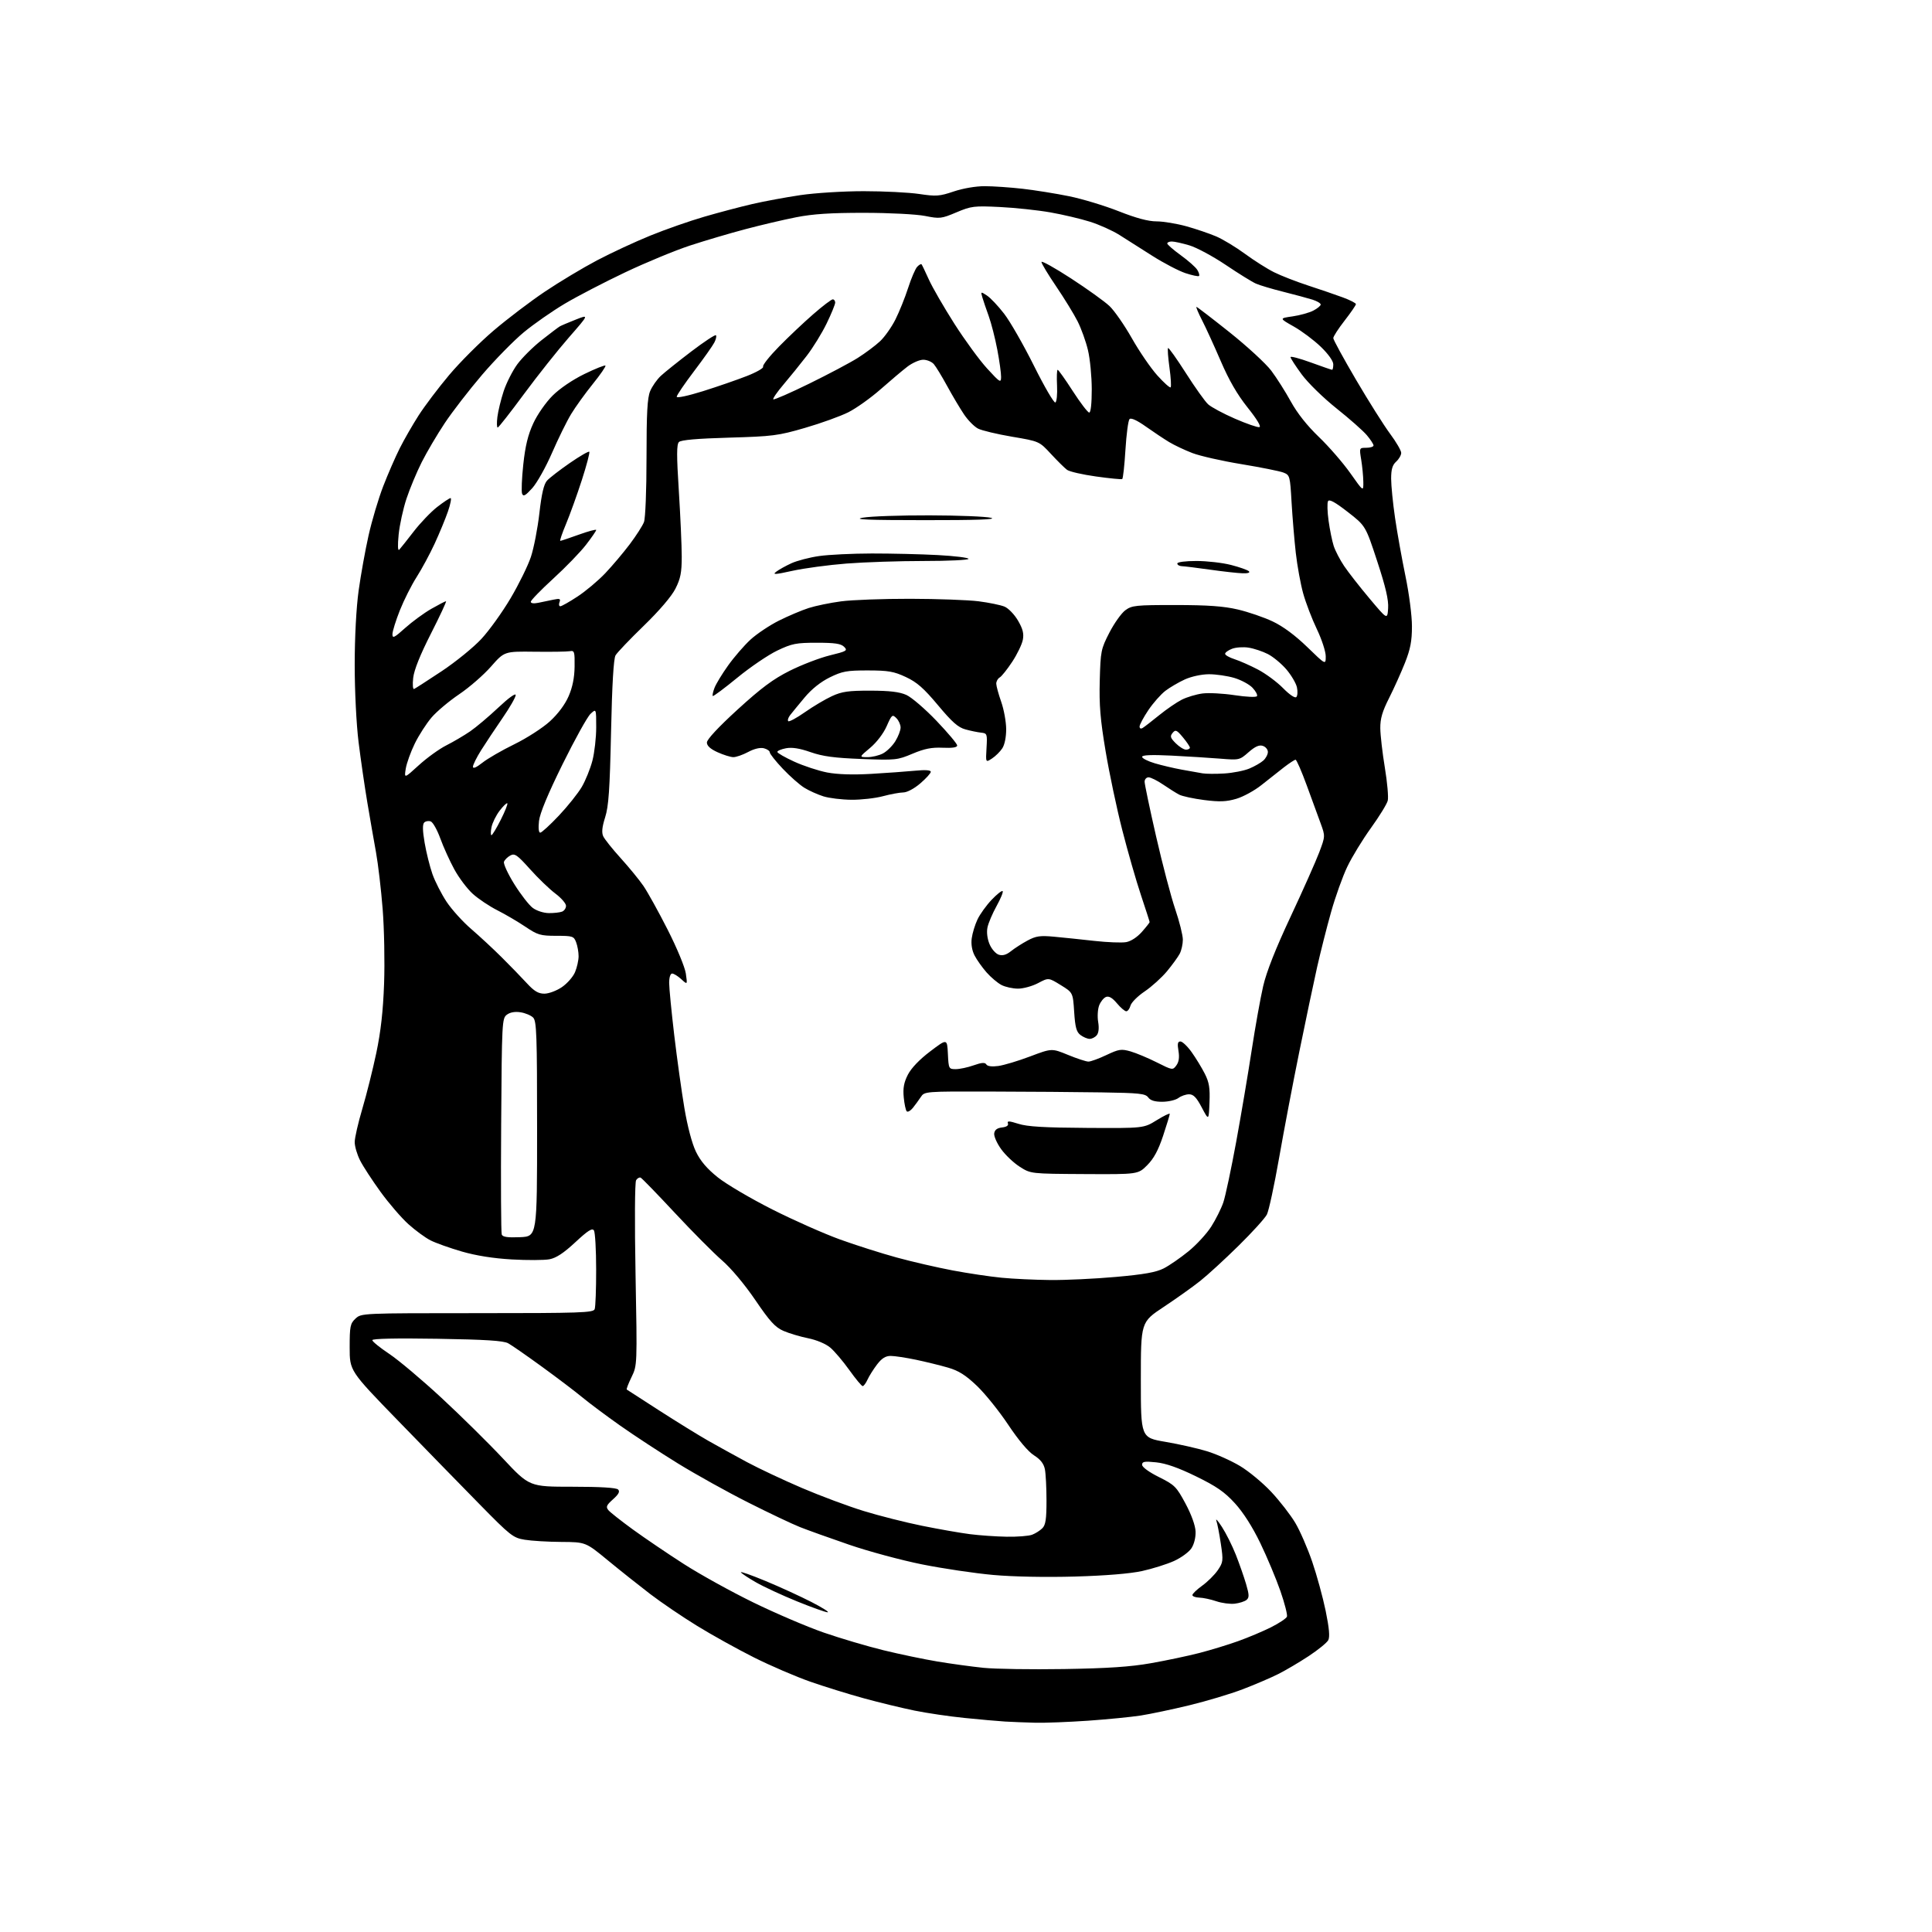 <?xml version="1.0" encoding="UTF-8" standalone="no"?>
<svg 
  version="1.1" 
  xmlns="http://www.w3.org/2000/svg" 
  xmlns:xlink="http://www.w3.org/1999/xlink" 
  xmlns:svg="http://www.w3.org/2000/svg"
  xmlns:rdf="http://www.w3.org/1999/02/22-rdf-syntax-ns#"
  xmlns:cc="http://creativecommons.org/ns#"
  xmlns:dc="http://purl.org/dc/elements/1.1/"
  viewBox="0 0 768 768"
  width="768"
  height="768"
>
<style>svg {background-color: white; }</style>"
<path stroke="none" fill="black" fill-rule="evenodd" d="M411.50,684.81C407.65,684.72 402.25,684.50 399.50,684.34C396.75,684.17 389.55,683.54 383.50,682.92C377.45,682.31 368.45,680.99 363.50,679.98C358.55,678.96 349.55,676.79 343.50,675.13C337.45,673.48 327.82,670.49 322.11,668.50C316.39,666.50 306.32,662.17 299.73,658.87C293.14,655.56 282.97,649.92 277.13,646.32C271.28,642.73 262.90,637.04 258.50,633.68C254.10,630.31 246.52,624.29 241.65,620.28C232.81,613.00 232.81,613.00 223.15,612.94C217.84,612.91 211.29,612.52 208.59,612.07C203.96,611.31 202.94,610.51 190.55,597.88C183.32,590.52 168.77,575.60 158.21,564.72C139.00,544.93 139.00,544.93 139.00,535.64C139.00,527.22 139.22,526.14 141.31,524.17C143.62,522.01 143.77,522.00 189.71,522.00C230.80,522.00 235.85,521.83 236.39,520.42C236.73,519.55 236.99,512.46 236.98,504.67C236.98,496.88 236.58,489.88 236.10,489.12C235.43,488.06 233.72,489.14 228.70,493.81C224.08,498.11 221.09,500.08 218.42,500.58C216.36,500.97 209.62,501.00 203.45,500.65C196.11,500.23 189.24,499.14 183.55,497.49C178.77,496.10 173.18,494.11 171.13,493.06C169.07,492.02 165.12,489.12 162.34,486.62C159.56,484.12 154.58,478.34 151.28,473.79C147.98,469.23 144.31,463.61 143.14,461.29C141.96,458.97 141.00,455.70 141.00,454.01C141.00,452.32 142.37,446.34 144.04,440.72C145.71,435.10 148.21,425.10 149.60,418.50C151.37,410.06 152.29,401.90 152.68,391.00C152.99,382.48 152.73,369.12 152.11,361.32C151.49,353.53 150.30,343.40 149.47,338.82C148.64,334.25 147.08,325.32 146.02,319.00C144.96,312.68 143.39,301.89 142.54,295.03C141.66,287.93 141.00,274.70 141.00,264.31C141.00,253.28 141.62,241.61 142.56,234.78C143.42,228.58 145.19,218.71 146.51,212.85C147.82,206.99 150.44,198.19 152.33,193.30C154.22,188.41 157.19,181.59 158.93,178.15C160.66,174.70 164.04,168.84 166.42,165.12C168.81,161.40 174.23,154.21 178.48,149.16C182.72,144.10 190.68,136.13 196.17,131.45C201.66,126.77 210.86,119.78 216.62,115.92C222.38,112.05 231.69,106.47 237.30,103.51C242.91,100.55 252.45,96.12 258.50,93.66C264.55,91.19 274.23,87.81 280.00,86.14C285.77,84.46 294.32,82.20 299.00,81.12C303.68,80.03 312.28,78.44 318.13,77.57C324.02,76.70 335.25,76.00 343.34,76.00C351.36,76.00 361.28,76.50 365.40,77.11C372.14,78.12 373.49,78.02 379.13,76.11C382.79,74.88 387.90,74.00 391.44,74.01C394.77,74.01 401.55,74.48 406.50,75.04C411.45,75.61 419.77,76.94 425.00,78.01C430.23,79.07 439.09,81.76 444.70,83.97C451.63,86.71 456.44,88.00 459.72,88.00C462.37,88.00 467.70,88.88 471.56,89.94C475.42,91.01 480.78,92.84 483.48,93.99C486.17,95.15 491.33,98.27 494.94,100.93C498.55,103.58 503.75,106.88 506.50,108.24C509.25,109.61 515.33,111.97 520.00,113.50C524.67,115.02 530.86,117.14 533.75,118.21C536.64,119.27 539.00,120.48 539.00,120.90C539.00,121.31 536.98,124.26 534.50,127.45C532.02,130.63 530.00,133.77 530.00,134.41C530.00,135.05 534.09,142.53 539.08,151.03C544.07,159.53 550.15,169.16 552.58,172.43C555.01,175.70 557.00,179.12 557.00,180.03C557.00,180.94 556.10,182.50 555.00,183.50C553.51,184.85 553.00,186.58 553.00,190.28C553.00,193.01 553.70,200.03 554.55,205.87C555.40,211.72 557.27,222.12 558.69,229.00C560.15,236.03 561.28,244.78 561.27,249.00C561.27,254.84 560.65,258.05 558.49,263.50C556.96,267.35 554.12,273.65 552.18,277.50C549.48,282.83 548.65,285.69 548.69,289.50C548.72,292.25 549.53,299.30 550.50,305.16C551.47,311.02 551.99,316.92 551.65,318.27C551.31,319.62 548.31,324.50 544.98,329.12C541.66,333.73 537.43,340.65 535.59,344.50C533.74,348.35 530.84,356.45 529.14,362.50C527.43,368.55 524.93,378.45 523.56,384.50C522.20,390.55 519.03,405.62 516.51,418.00C513.99,430.38 510.37,449.41 508.46,460.30C506.55,471.20 504.37,481.32 503.60,482.80C502.83,484.29 497.77,489.87 492.35,495.20C486.93,500.54 480.07,506.84 477.09,509.20C474.11,511.57 467.59,516.21 462.59,519.52C453.50,525.55 453.50,525.55 453.50,548.52C453.50,571.49 453.50,571.49 463.30,573.16C468.70,574.08 476.12,575.76 479.80,576.89C483.49,578.01 489.36,580.64 492.86,582.72C496.36,584.80 501.99,589.46 505.36,593.07C508.74,596.68 513.03,602.22 514.90,605.37C516.77,608.51 519.79,615.46 521.62,620.80C523.45,626.13 525.85,634.92 526.97,640.33C528.38,647.22 528.69,650.71 528.00,652.00C527.46,653.01 523.98,655.84 520.26,658.30C516.54,660.75 511.08,663.98 508.12,665.46C505.17,666.95 498.77,669.68 493.91,671.54C489.05,673.39 479.54,676.24 472.79,677.87C466.03,679.51 457.35,681.33 453.50,681.94C449.65,682.54 440.20,683.47 432.50,684.01C424.80,684.54 415.35,684.91 411.50,684.81zM423.00,663.47C440.40,663.19 449.36,662.59 457.50,661.15C463.55,660.09 472.21,658.26 476.75,657.09C481.28,655.92 488.26,653.79 492.25,652.35C496.24,650.92 502.11,648.44 505.30,646.84C508.48,645.24 511.31,643.35 511.58,642.65C511.85,641.94 510.68,637.35 508.97,632.43C507.26,627.52 503.67,618.95 500.98,613.38C497.86,606.93 494.21,601.20 490.89,597.57C486.77,593.06 483.58,590.85 475.45,586.88C468.41,583.44 463.45,581.70 459.60,581.30C454.96,580.82 454.00,580.99 454.00,582.27C454.00,583.19 456.74,585.19 460.70,587.16C466.96,590.28 467.64,590.97 471.25,597.69C473.61,602.09 475.16,606.40 475.26,608.80C475.35,611.12 474.68,613.84 473.62,615.45C472.64,616.96 469.51,619.24 466.67,620.53C463.82,621.81 458.12,623.60 454.00,624.51C449.27,625.55 439.43,626.36 427.33,626.70C415.81,627.03 402.83,626.78 394.83,626.07C387.50,625.41 374.75,623.52 366.50,621.86C358.25,620.20 345.20,616.68 337.50,614.03C329.80,611.39 321.02,608.24 318.00,607.04C314.98,605.85 305.75,601.47 297.50,597.31C289.25,593.16 276.65,586.15 269.50,581.75C262.35,577.34 252.00,570.56 246.50,566.68C241.00,562.80 234.25,557.76 231.50,555.48C228.75,553.20 221.55,547.74 215.50,543.34C209.45,538.94 203.38,534.72 202.00,533.97C200.13,532.95 192.99,532.49 173.75,532.18C157.46,531.92 148.00,532.12 148.00,532.73C148.00,533.27 151.04,535.73 154.75,538.20C158.46,540.68 167.80,548.54 175.50,555.68C183.20,562.81 194.22,573.68 199.98,579.83C210.46,591.00 210.46,591.00 227.53,591.00C238.63,591.00 244.99,591.39 245.70,592.10C246.50,592.90 245.96,593.96 243.69,595.99C241.06,598.34 240.77,599.02 241.85,600.32C242.55,601.17 246.95,604.63 251.61,608.02C256.28,611.41 265.36,617.57 271.80,621.70C278.23,625.83 290.70,632.73 299.50,637.02C308.30,641.32 320.90,646.70 327.50,648.99C334.10,651.27 344.75,654.42 351.16,655.99C357.58,657.56 367.25,659.58 372.66,660.48C378.07,661.38 386.32,662.51 391.00,662.99C395.68,663.46 410.07,663.68 423.00,663.47zM329.00,640.91C328.18,640.91 322.69,638.95 316.81,636.56C310.92,634.17 303.62,630.78 300.58,629.04C297.53,627.30 294.81,625.50 294.52,625.03C294.23,624.56 298.61,626.10 304.25,628.44C309.89,630.77 318.10,634.54 322.50,636.79C326.90,639.05 329.82,640.90 329.00,640.91zM490.84,637.49C489.00,637.70 485.70,637.27 483.50,636.52C481.30,635.77 478.26,635.12 476.75,635.08C475.24,635.03 474.00,634.58 474.00,634.06C474.00,633.55 475.75,631.87 477.89,630.33C480.03,628.80 482.81,626.03 484.08,624.19C486.24,621.02 486.31,620.42 485.30,613.67C484.71,609.72 483.91,605.60 483.52,604.50C483.14,603.40 484.14,604.52 485.75,607.00C487.36,609.48 489.83,614.42 491.25,618.00C492.66,621.58 494.50,626.83 495.34,629.69C496.60,634.01 496.63,635.06 495.52,635.99C494.78,636.60 492.68,637.27 490.84,637.49zM400.18,610.87C404.41,610.94 408.95,610.59 410.28,610.08C411.61,609.58 413.43,608.42 414.34,607.51C415.65,606.21 416.00,603.88 416.00,596.55C416.00,591.44 415.71,585.81 415.36,584.05C414.91,581.82 413.60,580.14 411.02,578.51C408.72,577.06 404.86,572.48 400.77,566.34C397.17,560.93 391.56,553.97 388.32,550.88C383.86,546.63 381.09,544.88 376.89,543.66C373.84,542.77 368.09,541.36 364.11,540.52C360.13,539.69 355.60,539.00 354.05,539.00C352.03,539.00 350.51,539.95 348.64,542.40C347.21,544.28 345.51,546.98 344.86,548.40C344.21,549.83 343.34,551.00 342.93,551.00C342.51,551.00 340.13,548.13 337.62,544.62C335.11,541.10 331.70,537.09 330.04,535.69C328.28,534.20 324.62,532.66 321.26,531.98C318.09,531.34 313.67,530.02 311.44,529.05C308.15,527.62 306.04,525.31 300.24,516.78C295.99,510.54 290.62,504.14 287.03,501.03C283.70,498.14 275.26,489.65 268.26,482.14C261.27,474.64 255.15,468.33 254.66,468.13C254.17,467.92 253.36,468.37 252.87,469.13C252.35,469.92 252.25,485.72 252.64,506.62C253.31,542.74 253.31,542.74 251.04,547.42C249.79,550.00 248.94,552.22 249.14,552.36C249.34,552.49 255.12,556.23 262.00,560.66C268.88,565.09 277.65,570.51 281.50,572.70C285.35,574.89 292.32,578.73 297.00,581.25C301.68,583.76 311.50,588.38 318.84,591.52C326.18,594.66 337.21,598.77 343.34,600.65C349.48,602.54 359.91,605.18 366.53,606.52C373.14,607.86 381.69,609.36 385.53,609.85C389.36,610.34 395.96,610.80 400.18,610.87zM417.50,508.83C423.55,508.89 435.26,508.34 443.52,507.60C454.77,506.61 459.56,505.75 462.59,504.21C464.82,503.07 469.24,500.02 472.42,497.43C475.60,494.85 479.68,490.42 481.48,487.60C483.28,484.78 485.45,480.44 486.29,477.97C487.13,475.49 489.42,464.70 491.39,453.98C493.35,443.27 496.13,426.85 497.56,417.50C498.99,408.15 501.05,396.68 502.13,392.00C503.44,386.32 507.06,377.14 513.05,364.36C517.98,353.83 523.09,342.34 524.42,338.81C526.81,332.45 526.82,332.37 525.03,327.45C524.04,324.73 521.54,317.89 519.47,312.25C517.41,306.61 515.40,302.00 515.01,302.00C514.62,302.00 512.55,303.36 510.40,305.01C508.26,306.67 504.25,309.83 501.50,312.03C498.75,314.24 494.24,316.71 491.48,317.53C487.49,318.70 484.87,318.81 478.70,318.03C474.44,317.48 469.95,316.52 468.72,315.87C467.50,315.23 464.62,313.42 462.32,311.85C460.02,310.28 457.43,309.00 456.57,309.00C455.71,309.00 455.00,309.79 455.00,310.75C455.00,311.71 457.05,321.50 459.57,332.50C462.08,343.50 465.50,356.51 467.17,361.41C468.84,366.31 470.20,371.77 470.20,373.54C470.20,375.31 469.64,377.82 468.95,379.13C468.27,380.43 465.98,383.57 463.88,386.11C461.77,388.64 457.79,392.24 455.02,394.11C452.25,395.97 449.72,398.51 449.39,399.75C449.05,400.99 448.30,402.00 447.71,402.00C447.13,402.00 445.45,400.57 444.00,398.83C442.18,396.65 440.82,395.86 439.66,396.30C438.73,396.66 437.50,398.18 436.93,399.68C436.36,401.18 436.18,404.13 436.54,406.24C436.95,408.67 436.74,410.60 435.97,411.53C435.30,412.34 434.02,412.99 433.13,412.97C432.23,412.95 430.60,412.26 429.50,411.43C427.90,410.22 427.40,408.38 427.00,402.25C426.50,394.57 426.50,394.57 421.66,391.59C416.82,388.60 416.82,388.60 412.66,390.80C410.37,392.01 406.79,393.00 404.70,393.00C402.61,393.00 399.64,392.35 398.10,391.55C396.56,390.75 393.89,388.50 392.17,386.54C390.45,384.58 388.30,381.56 387.41,379.82C386.38,377.83 385.96,375.31 386.28,372.98C386.55,370.95 387.58,367.57 388.57,365.49C389.56,363.40 392.09,359.89 394.19,357.68C396.29,355.47 398.26,353.92 398.57,354.23C398.88,354.54 397.79,357.21 396.16,360.15C394.53,363.09 392.90,366.92 392.54,368.65C392.14,370.57 392.46,373.16 393.35,375.30C394.16,377.24 395.81,379.12 397.03,379.51C398.56,380.00 400.05,379.57 401.87,378.11C403.32,376.95 406.28,375.05 408.46,373.88C411.80,372.08 413.45,371.84 418.96,372.35C422.56,372.68 429.77,373.43 435.00,374.02C440.23,374.60 445.93,374.82 447.67,374.51C449.57,374.17 452.08,372.53 453.92,370.43C455.62,368.51 457.00,366.76 457.00,366.55C457.00,366.34 455.45,361.52 453.55,355.83C451.65,350.15 448.31,338.52 446.13,330.00C443.94,321.48 440.96,307.36 439.50,298.64C437.38,286.01 436.91,280.29 437.17,270.53C437.49,258.80 437.65,258.00 441.00,251.48C442.93,247.74 445.77,243.74 447.33,242.59C449.94,240.66 451.47,240.50 467.33,240.51C480.16,240.52 486.41,240.97 492.04,242.28C496.19,243.25 502.43,245.39 505.92,247.04C510.02,248.98 514.84,252.55 519.62,257.18C527.00,264.34 527.00,264.34 527.00,260.89C527.00,258.99 525.40,254.11 523.45,250.05C521.50,245.98 519.07,239.60 518.03,235.88C517.00,232.16 515.68,224.93 515.10,219.81C514.52,214.69 513.77,205.63 513.42,199.69C512.82,189.16 512.73,188.85 510.15,187.84C508.69,187.28 501.20,185.78 493.50,184.51C485.80,183.25 477.02,181.26 474.00,180.10C470.98,178.94 466.82,176.98 464.77,175.74C462.73,174.51 458.55,171.73 455.50,169.57C452.01,167.09 449.61,165.99 449.01,166.59C448.49,167.11 447.76,172.61 447.38,178.80C447.00,185.00 446.43,190.23 446.10,190.43C445.77,190.62 441.09,190.17 435.70,189.41C430.32,188.66 425.13,187.48 424.17,186.77C423.22,186.07 420.35,183.23 417.78,180.46C413.13,175.43 413.13,175.43 402.31,173.60C396.37,172.59 390.28,171.14 388.80,170.38C387.31,169.62 384.80,167.09 383.23,164.75C381.65,162.41 378.64,157.35 376.54,153.50C374.44,149.65 372.04,145.71 371.21,144.75C370.37,143.79 368.48,143.00 366.99,143.00C365.51,143.00 362.69,144.24 360.71,145.75C358.74,147.26 353.94,151.31 350.04,154.75C346.15,158.18 340.38,162.29 337.23,163.88C334.08,165.46 326.32,168.26 320.00,170.09C309.31,173.20 307.18,173.47 289.80,173.97C277.17,174.33 270.70,174.89 269.89,175.71C268.95,176.65 268.94,180.99 269.85,195.21C270.48,205.27 271.00,217.00 271.00,221.28C271.00,227.61 270.53,229.99 268.49,234.02C266.94,237.08 262.11,242.73 255.92,248.74C250.38,254.11 245.33,259.40 244.69,260.50C243.91,261.82 243.31,272.14 242.90,291.00C242.40,313.97 241.94,320.55 240.55,324.91C239.34,328.72 239.11,330.94 239.78,332.41C240.30,333.56 243.43,337.48 246.72,341.11C250.02,344.75 254.09,349.72 255.77,352.16C257.44,354.60 261.78,362.42 265.40,369.55C269.08,376.79 272.27,384.48 272.63,387.00C273.28,391.50 273.28,391.50 270.83,389.25C269.48,388.01 267.84,387.00 267.19,387.00C266.48,387.00 266.00,388.52 266.00,390.75C266.01,392.81 266.92,402.15 268.02,411.50C269.13,420.85 270.95,433.90 272.06,440.50C273.28,447.76 275.09,454.60 276.64,457.80C278.44,461.53 281.03,464.57 285.35,468.03C288.73,470.73 298.48,476.47 307.00,480.77C315.52,485.08 327.68,490.46 334.00,492.74C340.32,495.02 350.45,498.24 356.50,499.89C362.55,501.55 372.53,503.85 378.68,505.01C384.82,506.17 393.60,507.48 398.18,507.92C402.75,508.37 411.45,508.77 417.50,508.83zM206.74,491.80C213.50,491.50 213.50,491.50 213.50,448.78C213.50,411.31 213.31,405.88 211.93,404.50C211.07,403.64 208.82,402.69 206.93,402.40C204.72,402.05 202.79,402.39 201.50,403.35C199.56,404.79 199.49,406.17 199.22,447.11C199.06,470.37 199.17,490.00 199.45,490.74C199.84,491.73 201.77,492.01 206.74,491.80zM431.08,466.71C409.75,466.59 409.75,466.59 405.42,463.84C403.03,462.33 399.69,459.18 398.00,456.84C396.30,454.50 395.05,451.66 395.21,450.54C395.41,449.13 396.38,448.40 398.33,448.18C400.16,447.97 400.98,447.39 400.66,446.55C400.26,445.52 401.14,445.56 404.83,446.73C408.34,447.86 415.12,448.26 432.07,448.36C454.65,448.50 454.65,448.50 459.82,445.29C462.67,443.53 465.00,442.40 465.00,442.79C465.00,443.18 463.81,447.09 462.35,451.50C460.44,457.24 458.66,460.54 456.05,463.17C452.40,466.83 452.40,466.83 431.08,466.71zM480.79,438.29C480.50,445.50 480.50,445.50 477.73,440.25C475.62,436.25 474.42,435.00 472.67,435.00C471.41,435.00 469.51,435.66 468.44,436.47C467.37,437.28 464.52,437.95 462.11,437.97C459.06,437.99 457.33,437.47 456.44,436.25C455.32,434.72 452.99,434.47 437.83,434.24C428.30,434.09 408.58,433.95 394.01,433.91C367.53,433.84 367.51,433.85 366.01,436.12C365.18,437.37 363.75,439.32 362.84,440.45C361.92,441.58 360.84,442.17 360.44,441.77C360.04,441.37 359.50,438.86 359.25,436.20C358.90,432.56 359.31,430.32 360.89,427.21C362.23,424.60 365.51,421.16 369.76,417.95C376.50,412.84 376.50,412.84 376.80,418.92C377.09,424.86 377.16,425.00 379.92,425.00C381.48,425.00 384.69,424.32 387.05,423.48C390.26,422.35 391.54,422.26 392.08,423.13C392.53,423.86 394.29,424.09 396.82,423.75C399.03,423.45 404.72,421.75 409.48,419.95C418.11,416.69 418.11,416.69 424.58,419.35C428.13,420.81 431.77,422.00 432.67,422.00C433.57,422.00 436.79,420.83 439.82,419.39C444.80,417.04 445.73,416.90 449.42,417.95C451.66,418.60 456.35,420.56 459.83,422.31C466.08,425.45 466.18,425.47 467.63,423.50C468.63,422.13 468.89,420.31 468.46,417.75C467.97,414.88 468.16,414.00 469.24,414.00C470.02,414.00 472.03,415.91 473.70,418.25C475.37,420.59 477.71,424.43 478.91,426.79C480.67,430.26 481.03,432.48 480.79,438.29zM216.40,395.00C218.13,395.00 221.25,393.84 223.36,392.40C225.46,390.97 227.82,388.29 228.59,386.43C229.37,384.58 230.00,381.73 230.00,380.10C230.00,378.47 229.56,375.98 229.02,374.57C228.11,372.15 227.64,372.00 221.13,372.00C214.83,372.00 213.72,371.67 208.85,368.39C205.91,366.41 200.90,363.47 197.72,361.86C194.54,360.26 190.14,357.31 187.94,355.32C185.74,353.34 182.44,348.96 180.61,345.60C178.78,342.25 176.27,336.72 175.04,333.32C173.81,329.92 172.10,326.87 171.24,326.54C170.37,326.21 169.20,326.40 168.63,326.97C167.92,327.68 167.97,330.19 168.80,335.03C169.46,338.90 170.86,344.49 171.90,347.46C172.94,350.43 175.48,355.38 177.52,358.47C179.57,361.56 183.98,366.43 187.31,369.29C190.64,372.16 196.10,377.22 199.43,380.54C202.77,383.86 207.25,388.47 209.38,390.79C212.35,394.02 213.99,395.00 216.40,395.00zM218.17,362.97C220.19,362.99 222.55,362.73 223.42,362.39C224.29,362.06 225.00,361.02 225.00,360.08C225.00,359.14 223.09,356.94 220.75,355.19C218.41,353.43 213.88,349.07 210.69,345.50C205.61,339.83 204.62,339.13 202.88,340.06C201.78,340.65 200.64,341.77 200.34,342.56C200.04,343.35 201.88,347.34 204.43,351.44C206.98,355.53 210.29,359.80 211.78,360.91C213.33,362.06 216.09,362.95 218.17,362.97zM195.36,332.00C195.70,332.00 197.36,329.25 199.05,325.90C200.75,322.54 201.92,319.59 201.67,319.33C201.41,319.08 200.04,320.40 198.61,322.27C197.18,324.14 195.73,327.09 195.38,328.83C195.03,330.58 195.02,332.00 195.36,332.00zM214.75,331.00C215.30,331.00 218.64,327.95 222.16,324.22C225.68,320.49 229.78,315.35 231.27,312.81C232.76,310.26 234.66,305.57 235.49,302.38C236.32,299.19 237.00,293.22 237.00,289.12C237.00,281.65 237.00,281.65 234.72,283.79C233.47,284.97 228.47,293.99 223.61,303.83C217.78,315.65 214.61,323.29 214.26,326.36C213.95,329.16 214.14,331.00 214.75,331.00zM338.50,317.92C334.65,317.89 329.62,317.28 327.32,316.56C325.03,315.84 321.61,314.31 319.74,313.15C317.86,311.99 314.00,308.58 311.16,305.58C308.32,302.58 306.00,299.65 306.00,299.08C306.00,298.51 304.94,297.77 303.64,297.44C302.17,297.08 299.80,297.64 297.40,298.93C295.27,300.07 292.62,300.99 291.51,300.98C290.41,300.97 287.59,300.09 285.25,299.03C282.37,297.72 281.00,296.47 281.00,295.15C281.00,293.94 285.60,289.00 293.20,282.06C302.66,273.42 307.34,269.94 313.98,266.62C318.70,264.26 325.84,261.52 329.86,260.53C336.60,258.88 337.04,258.62 335.55,257.12C334.29,255.86 331.88,255.50 324.71,255.50C316.48,255.50 314.81,255.83 309.00,258.60C305.43,260.30 298.28,265.15 293.12,269.38C287.96,273.61 283.56,276.89 283.34,276.67C283.12,276.45 283.43,275.00 284.02,273.45C284.61,271.89 287.04,267.89 289.43,264.55C291.81,261.21 295.81,256.59 298.30,254.29C300.80,251.99 305.91,248.57 309.67,246.69C313.43,244.82 318.75,242.56 321.50,241.69C324.25,240.81 330.02,239.62 334.32,239.05C338.62,238.47 351.00,238.01 361.82,238.03C372.65,238.05 384.88,238.50 389.00,239.02C393.12,239.55 397.75,240.50 399.29,241.13C400.83,241.76 403.23,244.24 404.65,246.66C406.58,249.96 407.06,251.84 406.60,254.30C406.27,256.09 404.38,260.02 402.40,263.03C400.42,266.04 398.17,268.86 397.40,269.30C396.63,269.74 396.01,270.86 396.03,271.80C396.05,272.73 396.94,275.98 398.00,279.00C399.06,282.02 399.95,286.88 399.97,289.79C399.99,292.95 399.37,296.03 398.43,297.47C397.57,298.78 395.73,300.61 394.34,301.51C391.81,303.17 391.81,303.17 392.16,297.33C392.49,291.74 392.40,291.49 390.00,291.24C388.62,291.09 385.82,290.52 383.77,289.95C380.86,289.16 378.46,287.04 372.87,280.34C367.21,273.57 364.50,271.19 360.09,269.13C355.30,266.90 353.14,266.52 345.00,266.51C336.63,266.50 334.83,266.83 329.85,269.27C326.22,271.06 322.64,273.91 319.84,277.27C317.43,280.15 314.85,283.30 314.09,284.27C313.33,285.25 313.00,286.33 313.34,286.68C313.69,287.02 316.67,285.42 319.96,283.11C323.25,280.80 328.09,277.93 330.72,276.72C334.69,274.90 337.29,274.53 346.00,274.55C353.61,274.56 357.54,275.03 360.27,276.24C362.34,277.16 367.74,281.80 372.27,286.54C376.80,291.29 380.50,295.69 380.50,296.33C380.50,297.12 378.61,297.41 374.74,297.24C370.35,297.04 367.50,297.61 362.74,299.61C356.73,302.15 355.98,302.23 342.50,301.71C331.68,301.30 327.07,300.68 322.21,298.99C317.88,297.47 314.85,296.99 312.46,297.44C310.56,297.80 309.00,298.45 309.00,298.90C309.00,299.34 312.04,301.09 315.75,302.78C319.46,304.47 325.33,306.40 328.79,307.07C332.88,307.85 338.99,308.05 346.29,307.63C352.46,307.27 360.31,306.70 363.75,306.37C367.81,305.97 370.00,306.13 370.00,306.80C370.00,307.38 368.12,309.45 365.82,311.42C363.40,313.50 360.56,315.00 359.07,315.01C357.66,315.02 354.02,315.69 351.00,316.50C347.98,317.31 342.35,317.95 338.50,317.92zM166.47,304.20C169.67,301.28 174.58,297.73 177.39,296.31C180.20,294.89 184.47,292.38 186.87,290.74C189.27,289.09 194.33,284.82 198.12,281.25C202.16,277.44 205.00,275.39 205.00,276.30C205.00,277.14 202.64,281.26 199.75,285.45C196.86,289.64 193.04,295.40 191.25,298.24C189.46,301.09 188.00,304.03 188.00,304.79C188.00,305.68 189.33,305.11 191.75,303.20C193.81,301.56 199.52,298.26 204.44,295.86C209.35,293.46 215.71,289.37 218.56,286.77C221.80,283.81 224.60,280.07 226.03,276.77C227.59,273.19 228.35,269.42 228.41,265.00C228.49,259.02 228.34,258.53 226.50,258.86C225.40,259.06 219.10,259.15 212.50,259.07C200.50,258.92 200.50,258.92 195.17,264.98C192.24,268.32 186.56,273.26 182.54,275.97C178.53,278.68 173.59,282.83 171.56,285.20C169.54,287.56 166.54,292.21 164.91,295.52C163.28,298.84 161.66,303.34 161.30,305.52C160.66,309.50 160.66,309.50 166.47,304.20zM486.68,307.47C490.07,307.26 494.56,306.38 496.64,305.51C498.72,304.64 501.23,303.20 502.21,302.31C503.20,301.42 504.00,299.89 504.00,298.91C504.00,297.93 503.09,296.84 501.97,296.49C500.52,296.03 498.90,296.76 496.32,299.02C492.75,302.16 492.59,302.19 485.10,301.58C480.92,301.24 472.21,300.70 465.75,300.37C457.73,299.97 454.00,300.13 454.00,300.86C454.00,301.44 456.27,302.60 459.04,303.42C461.81,304.24 466.64,305.38 469.79,305.95C472.93,306.51 476.62,307.17 478.00,307.41C479.38,307.65 483.28,307.68 486.68,307.47zM344.80,300.98C346.61,300.99 349.38,300.34 350.95,299.52C352.52,298.71 354.75,296.52 355.90,294.66C357.06,292.79 358.00,290.34 358.00,289.20C358.00,288.07 357.24,286.38 356.31,285.46C354.73,283.88 354.49,284.08 352.46,288.68C351.18,291.58 348.49,295.10 345.90,297.28C341.50,300.96 341.50,300.96 344.80,300.98zM471.45,298.00C472.30,298.00 473.00,297.65 473.00,297.21C473.00,296.78 471.75,294.93 470.22,293.09C467.75,290.14 467.29,289.94 466.13,291.34C465.03,292.67 465.22,293.31 467.37,295.46C468.77,296.86 470.60,298.00 471.45,298.00zM454.25,289.36C454.94,288.94 457.88,286.66 460.79,284.30C463.70,281.94 467.75,279.16 469.79,278.13C471.83,277.10 475.52,276.00 478.00,275.67C480.48,275.35 486.24,275.65 490.81,276.35C495.49,277.06 499.36,277.23 499.67,276.73C499.96,276.25 499.18,274.75 497.91,273.41C496.65,272.06 493.37,270.30 490.63,269.48C487.88,268.67 483.36,268.01 480.57,268.02C477.66,268.03 473.60,268.91 471.03,270.07C468.57,271.19 465.07,273.23 463.26,274.61C461.45,276.00 458.40,279.45 456.48,282.30C454.57,285.15 453.00,288.07 453.00,288.80C453.00,289.59 453.50,289.82 454.25,289.36zM515.31,277.09C515.80,276.60 515.91,274.86 515.55,273.22C515.19,271.58 513.29,268.37 511.34,266.08C509.38,263.80 506.07,261.06 503.98,259.99C501.89,258.93 498.45,257.78 496.34,257.45C494.23,257.11 491.26,257.32 489.75,257.90C488.24,258.48 487.00,259.38 487.00,259.90C487.00,260.42 488.69,261.38 490.75,262.04C492.81,262.70 497.02,264.56 500.10,266.18C503.18,267.80 507.66,271.12 510.05,273.56C512.62,276.17 514.78,277.62 515.31,277.09zM164.61,273.88C165.10,273.67 170.05,270.47 175.62,266.78C181.18,263.08 188.28,257.31 191.38,253.95C194.49,250.60 199.71,243.33 202.98,237.79C206.25,232.26 209.88,224.87 211.04,221.38C212.20,217.89 213.72,210.08 214.41,204.03C215.30,196.23 216.19,192.45 217.45,191.06C218.42,189.98 222.49,186.84 226.48,184.08C230.47,181.32 233.96,179.30 234.25,179.58C234.53,179.86 233.20,184.91 231.30,190.80C229.40,196.68 226.57,204.54 225.02,208.25C223.46,211.96 222.43,215.00 222.73,215.00C223.02,215.00 226.35,213.88 230.13,212.52C233.91,211.16 237.00,210.33 237.00,210.68C237.00,211.03 235.18,213.68 232.95,216.56C230.73,219.44 224.88,225.49 219.95,229.99C215.03,234.49 211.00,238.64 211.00,239.21C211.00,239.84 212.19,240.00 214.00,239.62C215.65,239.28 218.36,238.72 220.02,238.37C222.53,237.85 222.93,238.01 222.41,239.37C222.07,240.27 222.21,241.00 222.74,241.00C223.26,241.00 226.35,239.25 229.59,237.12C232.84,234.99 237.79,230.83 240.60,227.87C243.40,224.92 247.78,219.73 250.34,216.34C252.89,212.95 255.44,208.98 255.99,207.52C256.56,206.02 257.00,194.92 257.00,181.90C257.00,164.11 257.33,158.15 258.45,155.47C259.25,153.56 261.16,150.83 262.70,149.40C264.24,147.97 269.67,143.63 274.76,139.75C279.86,135.87 284.28,132.95 284.59,133.26C284.91,133.57 284.62,134.88 283.96,136.16C283.30,137.45 279.67,142.58 275.88,147.58C272.10,152.57 269.00,157.13 269.00,157.71C269.00,158.32 273.49,157.36 279.47,155.49C285.23,153.68 293.09,150.96 296.94,149.45C300.79,147.94 303.67,146.28 303.35,145.75C303.02,145.23 305.85,141.65 309.63,137.80C313.41,133.94 319.55,128.14 323.28,124.90C327.00,121.65 330.49,119.00 331.03,119.00C331.56,119.00 332.00,119.58 332.00,120.28C332.00,120.98 330.49,124.69 328.63,128.53C326.78,132.36 323.19,138.20 320.64,141.50C318.09,144.80 313.96,149.91 311.45,152.86C308.94,155.81 307.12,158.45 307.40,158.74C307.69,159.02 314.13,156.21 321.71,152.49C329.30,148.77 337.98,144.17 341.00,142.26C344.02,140.35 348.00,137.37 349.84,135.65C351.68,133.92 354.43,130.03 355.95,127.00C357.47,123.97 359.74,118.35 360.98,114.50C362.22,110.65 363.85,106.85 364.59,106.06C365.34,105.27 366.12,104.82 366.33,105.06C366.53,105.30 367.84,108.02 369.23,111.11C370.62,114.20 375.17,122.07 379.33,128.61C383.50,135.15 389.38,143.20 392.41,146.50C397.53,152.09 397.91,152.32 397.95,149.86C397.98,148.41 397.30,143.51 396.44,138.98C395.58,134.44 394.04,128.43 393.02,125.62C392.00,122.80 390.86,119.45 390.49,118.17C389.82,115.88 389.86,115.86 392.34,117.49C393.73,118.40 396.81,121.66 399.18,124.74C401.56,127.82 406.88,137.12 411.02,145.42C415.15,153.71 418.98,160.28 419.52,160.00C420.06,159.72 420.36,156.69 420.19,153.25C420.02,149.81 420.13,147.00 420.43,147.00C420.74,147.00 423.46,150.82 426.47,155.50C429.49,160.17 432.42,164.00 432.98,164.00C433.60,164.00 433.99,160.40 433.99,154.75C433.98,149.66 433.31,142.68 432.49,139.23C431.68,135.78 429.82,130.61 428.36,127.73C426.91,124.85 423.08,118.62 419.86,113.87C416.64,109.13 414.00,104.75 414.00,104.14C414.00,103.54 419.29,106.48 425.75,110.68C432.21,114.88 439.09,119.82 441.03,121.65C442.97,123.48 446.97,129.24 449.93,134.46C452.88,139.68 457.43,146.32 460.04,149.22C462.65,152.13 465.04,154.26 465.34,153.97C465.65,153.68 465.44,150.14 464.88,146.12C464.32,142.09 464.07,138.60 464.32,138.35C464.56,138.10 467.74,142.57 471.38,148.27C475.01,153.97 479.00,159.57 480.24,160.71C481.48,161.84 486.28,164.42 490.90,166.43C495.52,168.44 499.89,169.96 500.62,169.79C501.44,169.61 499.67,166.66 495.96,162.02C491.83,156.84 488.54,151.16 485.26,143.52C482.65,137.46 479.30,130.14 477.81,127.25C476.32,124.36 475.34,122.00 475.62,122.00C475.90,122.00 481.83,126.56 488.81,132.12C495.79,137.69 503.24,144.55 505.36,147.37C507.48,150.19 510.98,155.71 513.14,159.64C515.68,164.26 519.62,169.23 524.28,173.70C528.25,177.51 533.86,183.97 536.75,188.06C542.00,195.50 542.00,195.50 541.94,191.50C541.91,189.30 541.53,185.36 541.10,182.75C540.32,178.01 540.33,178.00 543.16,178.00C544.72,178.00 546.00,177.58 546.00,177.08C546.00,176.57 544.80,174.73 543.34,173.00C541.88,171.26 536.47,166.48 531.31,162.37C526.07,158.20 519.95,152.22 517.46,148.84C515.01,145.51 513.00,142.41 513.00,141.96C513.00,141.51 516.61,142.46 521.03,144.07C525.44,145.68 529.27,147.00 529.53,147.00C529.79,147.00 530.00,146.02 530.00,144.82C530.00,143.51 528.01,140.71 525.03,137.84C522.30,135.21 517.46,131.58 514.28,129.79C508.50,126.53 508.50,126.53 513.80,125.77C516.71,125.35 520.42,124.32 522.05,123.48C523.67,122.64 525.00,121.55 525.00,121.05C525.00,120.56 523.54,119.69 521.75,119.12C519.96,118.56 514.79,117.16 510.25,116.02C505.71,114.89 500.76,113.41 499.25,112.74C497.74,112.08 492.33,108.73 487.24,105.30C482.15,101.88 475.65,98.38 472.81,97.54C469.96,96.69 466.82,96.00 465.82,96.00C464.82,96.00 464.00,96.35 464.00,96.78C464.00,97.21 466.41,99.31 469.36,101.45C472.31,103.58 475.27,106.20 475.93,107.26C476.60,108.33 476.91,109.42 476.63,109.70C476.36,109.98 473.93,109.47 471.23,108.58C468.54,107.68 462.64,104.60 458.12,101.73C453.60,98.85 447.68,95.10 444.96,93.38C442.24,91.66 436.98,89.30 433.26,88.13C429.54,86.96 422.45,85.29 417.50,84.42C412.55,83.55 403.55,82.59 397.50,82.29C387.20,81.79 386.10,81.92 380.20,84.41C374.21,86.94 373.58,87.01 367.70,85.84C364.22,85.16 353.60,84.61 343.50,84.60C330.25,84.59 323.12,85.05 316.50,86.36C311.55,87.33 302.45,89.47 296.27,91.11C290.09,92.74 280.19,95.67 274.27,97.61C268.35,99.56 256.75,104.35 248.50,108.27C240.25,112.18 229.45,117.79 224.50,120.73C219.55,123.67 212.23,128.77 208.24,132.07C204.25,135.37 196.77,142.99 191.63,149.00C186.49,155.02 179.80,163.67 176.78,168.22C173.75,172.77 169.64,179.75 167.64,183.72C165.64,187.69 162.92,194.21 161.59,198.22C160.26,202.22 158.85,208.65 158.47,212.50C158.03,216.90 158.13,219.13 158.72,218.50C159.24,217.95 161.81,214.71 164.44,211.30C167.07,207.89 171.27,203.50 173.77,201.55C176.28,199.60 178.68,198.00 179.11,198.00C179.54,198.00 179.07,200.39 178.07,203.30C177.07,206.22 174.68,211.98 172.78,216.11C170.87,220.24 167.64,226.22 165.61,229.40C163.57,232.58 160.58,238.53 158.95,242.62C157.33,246.71 156.00,250.98 156.00,252.12C156.00,253.88 156.75,253.51 161.07,249.62C163.86,247.12 168.53,243.70 171.44,242.03C174.36,240.36 176.99,239.00 177.29,239.00C177.60,239.00 174.91,244.78 171.32,251.84C167.03,260.27 164.60,266.33 164.25,269.47C163.95,272.13 164.11,274.09 164.61,273.88zM551.80,241.79C552.02,238.47 550.84,233.40 547.47,223.13C542.84,209.02 542.84,209.02 535.72,203.49C530.69,199.58 528.40,198.33 527.91,199.23C527.54,199.93 527.63,203.43 528.13,207.00C528.62,210.57 529.54,215.07 530.16,217.00C530.78,218.93 532.65,222.53 534.31,225.00C535.97,227.47 540.52,233.29 544.42,237.93C551.50,246.36 551.50,246.36 551.80,241.79zM315.05,226.90C308.08,228.44 306.94,228.50 308.55,227.27C309.62,226.45 312.35,224.93 314.61,223.90C316.87,222.87 321.82,221.58 325.61,221.04C329.40,220.49 338.84,220.03 346.59,220.02C354.34,220.01 366.16,220.29 372.84,220.65C379.53,221.01 385.00,221.69 385.00,222.15C385.00,222.62 377.01,223.00 367.25,223.00C357.49,223.00 343.65,223.46 336.50,224.02C329.35,224.58 319.70,225.88 315.05,226.90zM493.95,227.89C492.05,227.84 486.23,227.19 481.00,226.45C475.77,225.71 470.71,225.09 469.75,225.06C468.79,225.02 468.00,224.55 468.00,224.00C468.00,223.42 471.20,223.00 475.61,223.00C479.79,223.00 485.98,223.71 489.36,224.58C492.74,225.45 495.93,226.57 496.45,227.08C497.04,227.65 496.07,227.96 493.95,227.89zM367.50,206.77C344.89,206.76 338.85,206.51 343.00,205.78C346.02,205.24 357.95,204.83 369.50,204.86C381.05,204.88 392.07,205.33 394.00,205.85C396.40,206.50 388.07,206.79 367.50,206.77zM211.58,194.05C208.85,197.06 208.03,197.51 207.54,196.25C207.21,195.38 207.42,190.13 208.02,184.58C208.81,177.24 209.89,172.81 212.00,168.26C213.62,164.75 216.99,159.93 219.69,157.24C222.55,154.40 227.68,150.92 232.34,148.66C236.65,146.56 240.40,145.07 240.67,145.33C240.93,145.60 238.68,148.88 235.66,152.62C232.64,156.36 228.75,161.76 227.03,164.60C225.30,167.45 221.89,174.39 219.44,180.02C217.00,185.65 213.46,191.96 211.58,194.05zM197.85,169.95C197.48,169.98 197.43,168.09 197.72,165.75C198.01,163.41 199.13,158.80 200.21,155.51C201.30,152.21 203.74,147.40 205.64,144.80C207.55,142.21 211.89,137.89 215.30,135.21C218.71,132.53 221.97,130.06 222.55,129.73C223.13,129.40 225.98,128.19 228.89,127.04C234.17,124.96 234.17,124.96 226.14,134.15C221.72,139.21 213.69,149.32 208.30,156.62C202.91,163.93 198.21,169.93 197.85,169.95z" />

</svg>